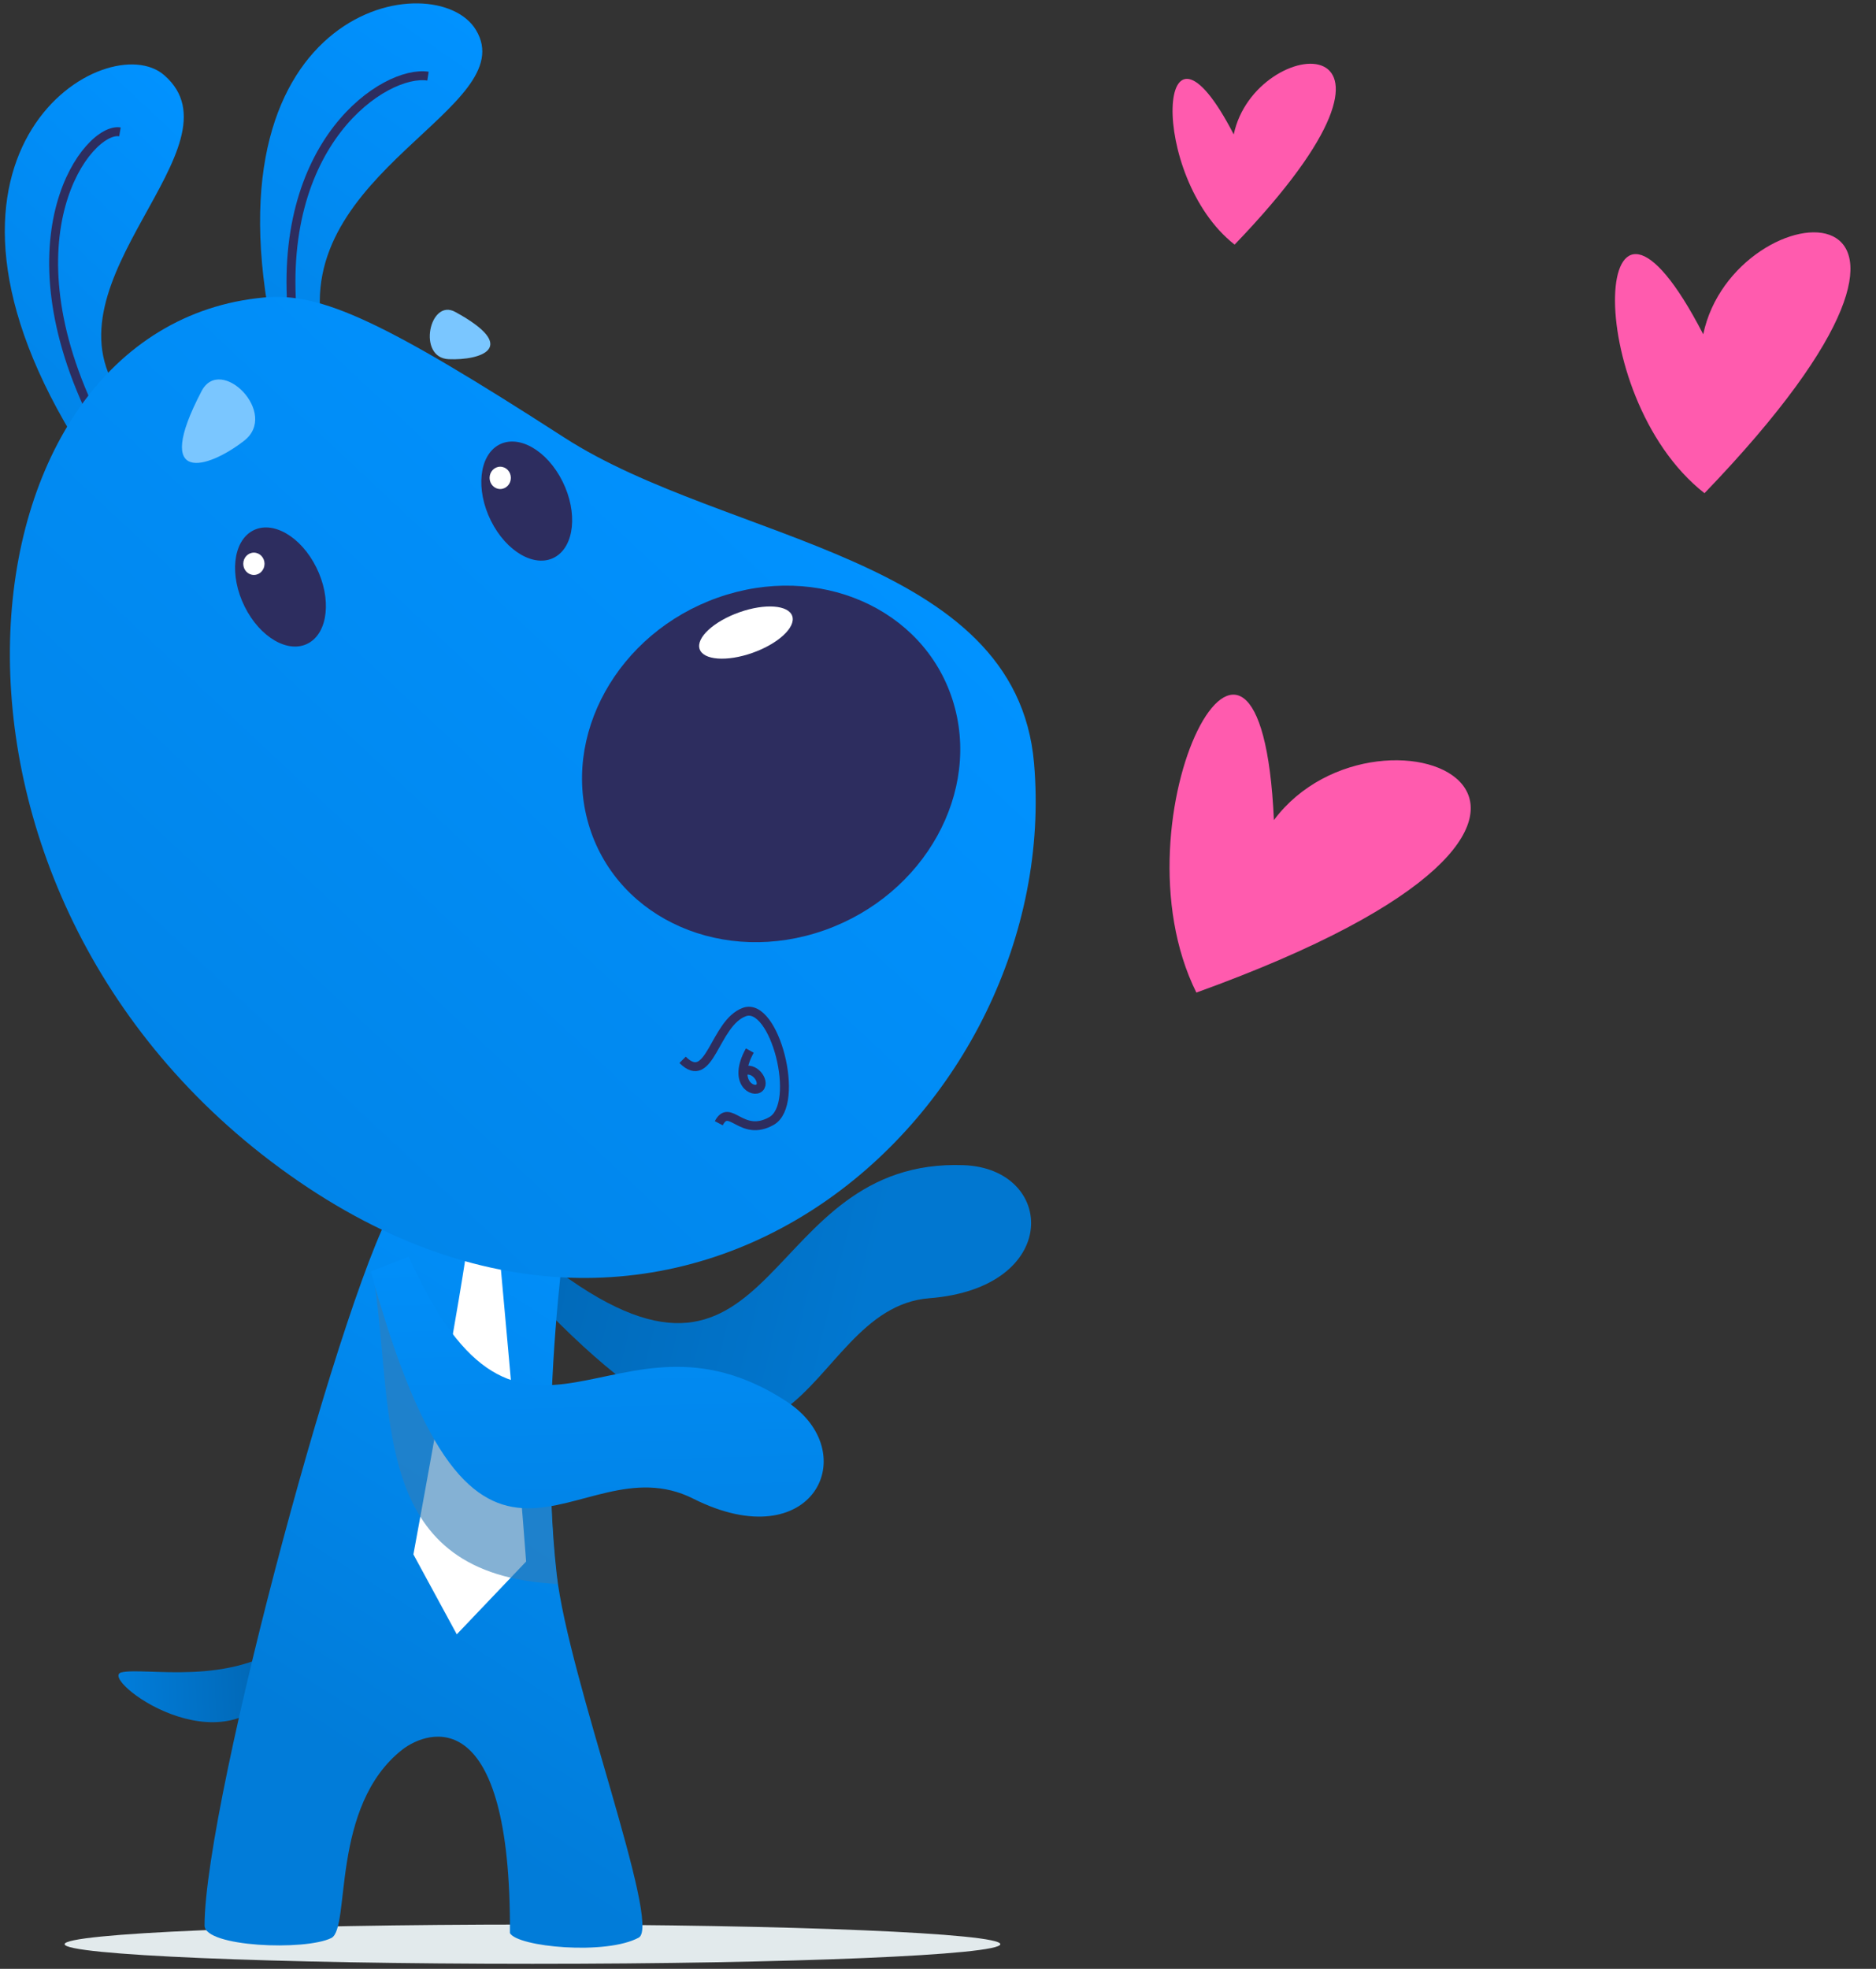 <svg xmlns="http://www.w3.org/2000/svg" width="224" height="235" viewBox="0 0 224 235" fill="none">
    <rect x="0" y="0" width="224" height="235" fill="#333333" stroke="none"/>
    <path
        d="M63.935 155.063C96.286 189.065 95.168 156.182 110.963 154.957C126.757 153.731 126.097 139.501 115.077 139.075C90.75 138.169 93.137 171.158 66.83 151.866"
        fill="url(#paint0_linear_1376_38816)" />
    <path
        d="M34.838 195.787C27.525 201.436 17.266 198.931 14.473 199.624C11.73 200.37 26.814 211.669 33.314 201.01"
        fill="url(#paint1_linear_1376_38816)" />
    <path
        d="M63.579 234.403C32.726 234.403 7.715 233.353 7.715 232.058C7.715 230.763 32.726 229.713 63.579 229.713C94.432 229.713 119.443 230.763 119.443 232.058C119.443 233.353 94.432 234.403 63.579 234.403Z"
        fill="#E2EAEC" />
    <path
        d="M47.531 143.123C41.589 151.33 24.424 214.91 24.424 229.832C24.424 232.39 36.409 232.87 39.558 231.324C41.894 230.152 39.405 215.603 48.039 208.834C51.137 206.436 61.04 203.132 60.888 230.738C61.802 232.39 72.365 233.403 76.276 231.271C79.018 229.726 67.896 200.414 66.474 187.943C63.935 165.507 68.709 139.02 68.709 139.02"
        fill="url(#paint2_linear_1376_38816)" />
    <path
        d="M59.468 147.803C59.468 147.803 62.008 175.196 62.82 186.387L54.542 195.074L49.362 185.535C49.362 185.535 55.456 152.546 56.066 146.684"
        fill="white" />
    <path opacity="0.6"
        d="M44.742 153.299C48.754 168.114 57.286 173.284 65.717 172.378C65.666 177.548 65.869 182.824 66.428 187.886C66.478 188.26 66.529 188.633 66.58 189.059C44.387 187.993 47.078 169.553 44.742 153.299Z"
        fill="#327EB8" />
    <path
        d="M8.643 51.986C-12.078 17.611 12.858 3.062 19.612 8.978C29.363 17.451 4.783 33.493 14.331 47.083"
        fill="url(#paint3_linear_1376_38816)" />
    <path d="M11.478 50.434C0.305 28.157 10.513 15.1 14.322 15.739" stroke="#2D2D5F"
        stroke-width="1.066" stroke-miterlimit="10" />
    <path
        d="M32.611 40.094C24.231 0.39 52.163 -4.246 56.836 3.588C62.422 12.861 34.947 20.482 38.502 39.348"
        fill="url(#paint4_linear_1376_38816)" />
    <path d="M35.004 38.454C32.719 16.977 45.974 8.29 51.103 9.089" stroke="#2D2D5F"
        stroke-width="1.066" stroke-miterlimit="10" />
    <path
        d="M31.544 35.507C-5.834 38.917 -12.995 106.494 34.541 140.229C81.975 173.911 127.022 132.128 123.467 91.092C121.334 66.257 86.749 64.712 67.399 52.241C45.917 38.385 38.35 34.867 31.544 35.507Z"
        fill="url(#paint5_linear_1376_38816)" />
    <path
        d="M85.706 71.332C97.667 67.105 110.216 72.564 113.735 83.526C117.253 94.489 110.409 106.803 98.447 111.03C86.486 115.258 73.937 109.799 70.418 98.837C66.9 87.874 73.744 75.56 85.706 71.332Z"
        fill="#2D2D5F" />
    <path
        d="M88.289 73.08C91.346 71.999 94.172 72.209 94.602 73.548C95.032 74.887 92.902 76.848 89.846 77.928C86.789 79.009 83.962 78.799 83.532 77.46C83.103 76.121 85.232 74.16 88.289 73.08Z"
        fill="white" />
    <path
        d="M24.073 46.675C18.131 58.026 24.835 55.948 29.101 52.644C33.417 49.393 26.358 42.305 24.073 46.675Z"
        fill="#7AC6FF" />
    <path
        d="M30.157 63.354C32.52 62.061 35.928 64.018 37.769 67.724C39.61 71.43 39.188 75.482 36.825 76.775C34.462 78.067 31.054 76.111 29.213 72.405C27.372 68.699 27.794 64.647 30.157 63.354Z"
        fill="#2D2D5F" />
    <path
        d="M30.316 68.628C29.615 68.628 29.047 68.031 29.047 67.295C29.047 66.559 29.615 65.963 30.316 65.963C31.017 65.963 31.586 66.559 31.586 67.295C31.586 68.031 31.017 68.628 30.316 68.628Z"
        fill="white" />
    <path
        d="M54.339 37.222C62.16 41.486 57.386 43.032 53.577 42.872C49.768 42.712 51.291 35.57 54.339 37.222Z"
        fill="#7AC6FF" />
    <path
        d="M59.559 53.1C61.922 51.807 65.33 53.764 67.171 57.47C69.013 61.176 68.59 65.228 66.227 66.521C63.865 67.813 60.457 65.857 58.615 62.151C56.774 58.445 57.197 54.393 59.559 53.1Z"
        fill="#2D2D5F" />
    <path
        d="M59.728 58.372C59.027 58.372 58.459 57.775 58.459 57.039C58.459 56.303 59.027 55.707 59.728 55.707C60.43 55.707 60.998 56.303 60.998 57.039C60.998 57.775 60.43 58.372 59.728 58.372Z"
        fill="white" />
    <path
        d="M81.506 126.502C84.807 129.806 85.264 122.132 88.87 120.8C92.475 119.467 95.675 131.778 92.12 133.803C88.514 135.829 87.143 131.565 85.823 134.07"
        stroke="#2D2D5F" stroke-width="1.066" stroke-miterlimit="10" />
    <path
        d="M89.531 125.396C87.397 129.234 89.988 130.566 90.699 129.82C91.41 129.074 89.988 127.155 88.718 127.901"
        stroke="#2D2D5F" stroke-width="1.066" stroke-miterlimit="10" />
    <path
        d="M142.849 118.474C202.582 96.912 164.847 80.861 152.108 97.886C150.521 62.82 132.466 97.59 142.849 118.474Z"
        fill="#FF5BAE" />
    <path
        d="M203.522 58.869C240.915 20.002 207.06 22.287 203.371 39.901C190.087 14.187 188.528 47.139 203.522 58.869Z"
        fill="#FF5BAE" />
    <path
        d="M147.416 29.198C173.342 2.251 149.869 3.835 147.312 16.047C138.102 -1.781 137.021 21.065 147.416 29.198Z"
        fill="#FF5BAE" />
    <path
        d="M44.28 151.757C56.976 198.176 68.505 171.689 82.776 178.883C97.097 186.078 103.242 173.341 93.898 167.265C73.228 153.782 62.512 180.429 48.8 149.998"
        fill="url(#paint6_linear_1376_38816)" />
    <defs>
        <linearGradient id="paint0_linear_1376_38816" x1="65.438" y1="145.148" x2="103.674"
            y2="154.542" gradientUnits="userSpaceOnUse">
            <stop stop-color="#0169B8" />
            <stop offset="1" stop-color="#0177D0" />
        </linearGradient>
        <linearGradient id="paint1_linear_1376_38816" x1="29.984" y1="200.705" x2="10.36"
            y2="201.78" gradientUnits="userSpaceOnUse">
            <stop stop-color="#0169B8" />
            <stop offset="1" stop-color="#0182E3" />
        </linearGradient>
        <linearGradient id="paint2_linear_1376_38816" x1="46.992" y1="213.035" x2="87.646"
            y2="149.043" gradientUnits="userSpaceOnUse">
            <stop stop-color="#017CD9" />
            <stop offset="1" stop-color="#0192FF" />
        </linearGradient>
        <linearGradient id="paint3_linear_1376_38816" x1="-0.909" y1="42.739" x2="25.689"
            y2="14.34" gradientUnits="userSpaceOnUse">
            <stop stop-color="#0185E9" />
            <stop offset="1" stop-color="#0192FF" />
        </linearGradient>
        <linearGradient id="paint4_linear_1376_38816" x1="28.619" y1="37.25" x2="53.708"
            y2="0.708" gradientUnits="userSpaceOnUse">
            <stop stop-color="#0185E9" />
            <stop offset="1" stop-color="#0192FF" />
        </linearGradient>
        <linearGradient id="paint5_linear_1376_38816" x1="24.677" y1="131.806" x2="95.412"
            y2="56.281" gradientUnits="userSpaceOnUse">
            <stop stop-color="#0185E9" />
            <stop offset="1" stop-color="#0192FF" />
        </linearGradient>
        <linearGradient id="paint6_linear_1376_38816" x1="72.551" y1="214.344" x2="70.558"
            y2="137.535" gradientUnits="userSpaceOnUse">
            <stop stop-color="#017AD6" />
            <stop offset="1" stop-color="#0192FF" />
        </linearGradient>
    </defs>
</svg>